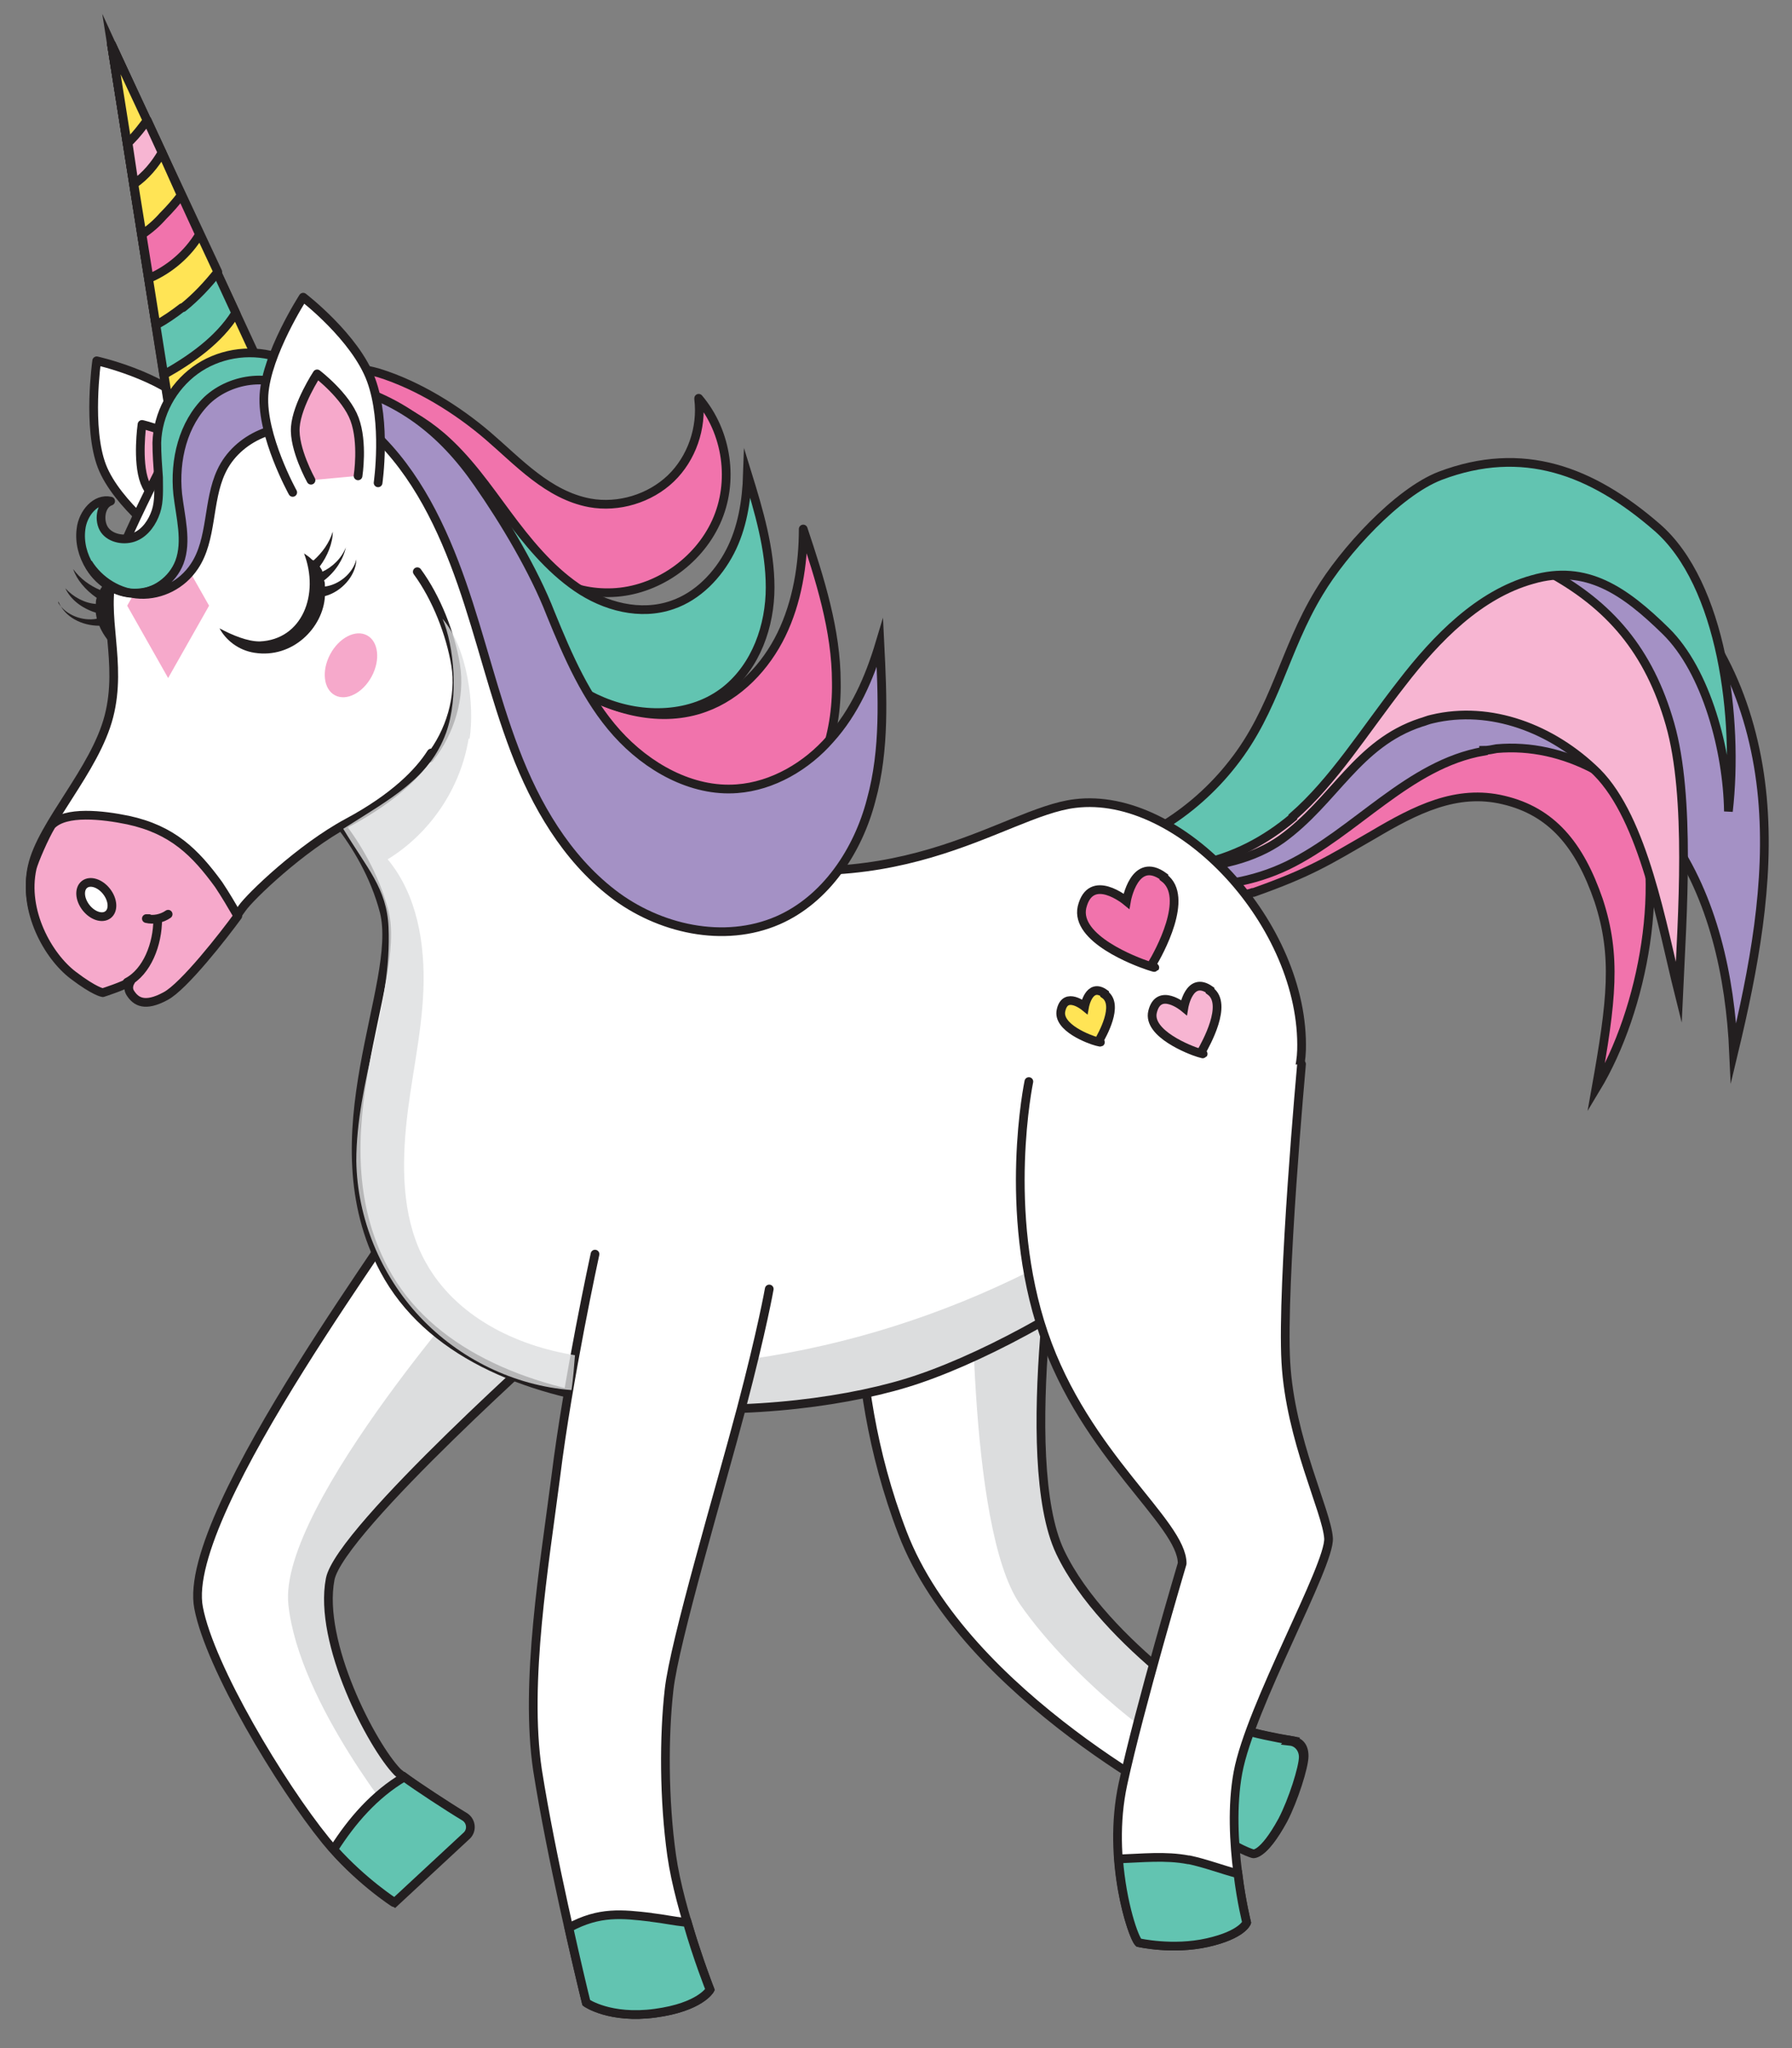 <svg viewBox="0 0 205.7 235" version="1.1" xmlns:xlink="http://www.w3.org/1999/xlink" xmlns="http://www.w3.org/2000/svg">
  
  <rect x="0" y="0" width="205.7" height="235" fill="#808080" stroke="none"/>
  
  <defs>
    <style>
      .st0, .st1 {
        fill: #f6a9cb;
      }

      .st2, .st3, .st4, .st5, .st1, .st6, .st7, .st8, .st9, .st10, .st11, .st12, .st13 {
        stroke: #231f20;
      }

      .st2, .st4, .st5, .st1, .st8, .st10, .st11 {
        stroke-linecap: round;
        stroke-linejoin: round;
      }

      .st2, .st12 {
        fill: #ffe455;
      }

      .st3, .st6, .st7, .st9, .st12, .st13 {
        stroke-miterlimit: 10;
      }

      .st3, .st10 {
        fill: #62c4b1;
      }

      .st14 {
        fill: #231f20;
      }

      .st15, .st16 {
        fill: #dcddde;
      }

      .st4, .st17, .st9 {
        fill: #fff;
      }

      .st16 {
        mix-blend-mode: multiply;
        opacity: .8;
      }

      .st5, .st13 {
        fill: #f173ac;
      }

      .st18 {
        isolation: isolate;
      }

      .st6 {
        fill: #a491c5;
      }

      .st19 {
        clip-path: url(#clippath-1);
      }

      .st20 {
        clip-path: url(#clippath-2);
      }

      .st7, .st11 {
        fill: #f7b5d2;
      }

      .st8 {
        fill: none;
      }

      .st21 {
        clip-path: url(#clippath);
      }
    </style>
    <clipPath id="clippath">
      <path d="M99.6,139c-.6,1.2-3.2,18.1,4,36.9,7.2,18.8,33.6,32,33.6,32,0,0,3.1,3.5,6.7,4.7,0,0,1.1.4,3.4-3.8,1.2-2.3,2.4-6.1,2.4-7.3s-.6-1.7-1.5-1.8c-2.1-.3-5.4-1-6.4-1.7,0,0-15-9.2-20.1-19.9-5.1-10.7.2-41.2.2-41.2l-22.4,2.1Z" class="st4"></path>
    </clipPath>
    <clipPath id="clippath-1">
      <path d="M47.3,137.1c.6.9-26.7,36.3-24.5,47.4,1.3,6.8,9.4,20.3,14.6,26.7,3.6,4.4,7.8,7.1,7.8,7.1l8.3-7.7c.6-.6.5-1.6-.2-2.1-2.4-1.5-7-4.5-7.7-5.2-2.9-3-9.1-14.8-7.7-22.1,1.1-5.7,26.8-28.5,26.8-28.5l-17.5-15.6Z" class="st4"></path>
    </clipPath>
    <clipPath id="clippath-2">
      <path d="M54.4,65.6s9.3,28.1,23.6,32.1c24.6,6.9,37-4.5,45.4-5.5,12.1-1.5,26.4,14,26,28.3-.4,14.3-29.6,33.4-45.4,38.2s-49.8,5.9-59.9-13c-8.2-15.4,2.1-32.7,0-41.1-2.2-8.4-8.6-13.9-8.6-13.9l18.9-25.1Z" class="st4"></path>
    </clipPath>
  </defs>
  <g class="st18">
    <g id="Layer_1">
      <g>
        <path d="M80.2,45.8c.4,3.3-.8,6.8-3.2,9.1-2.4,2.3-6,3.4-9.3,2.8-4.8-.9-8.2-4.7-11.7-7.7s-8-5.8-12.5-7.2c-2.1-.6-4.4-.9-6.6-.8.3,1.6.6,3.2.9,4.8,4.7.7,9.1,2.8,12.5,6.1,5.9,5.8,10.3,15.5,20,15.1,5-.2,9.8-3.5,11.9-8.1s1.3-10.3-2-14.2Z" class="st5"></path>
        <g>
          <path d="M143.9,102.4c6.5-2.3,8.5-3.6,13.7-6.6,4.9-2.9,9.6-5.3,15-4,5.5,1.3,8.7,5.1,10.9,11.5,2.1,6.4,1.5,11.5-.3,21.6,5.5-9.1,8.2-24.1,4.5-33.5-3.7-9.5-8.9-15.9-17.6-17.1-4.5-.6-11.6,2.6-15.4,5.5-5.4,4.1-8.4,9.8-14.3,13.1-5.6,3.2-12.3,3.7-18.2,1.2,1.4.6-1.7,1.7-.2,2.7s7.7,3.3,9.8,4.1c3.9,1.4,8.8,2.6,12,1.5Z" class="st13"></path>
          <path d="M170.3,86.1c.5,0,1-.1,1.5-.2,7.8-.7,15.3,3.6,19.9,10.1,4.9,7,6.9,15.9,7.3,24.8,2.3-9.6,4.2-19.5,3.3-29.3-.9-9.8-4.8-19.5-12.1-25.2-6.5-5-15.9-6.2-23.2-1.8-8.1,4.9-11,14.6-16.8,21.8-6.6,8.2-17.2,12.3-26.9,10.6,6.9,5.3,16.6,6.2,24.5,2.4,7.8-3.8,13.9-11.6,22.5-13.1Z" class="st6"></path>
          <path d="M163.1,82.9c.4-.1.8-.3,1.3-.4,6.7-1.6,13.8,1.1,18.9,6.1,5.4,5.4,7.5,17.7,9.4,25.3.4-8.7,1.4-22.4-1-30.8-2.4-8.4-6.9-13.7-14.2-17.6-6.5-3.5-14.8-3.3-20.4,1.6-6.2,5.4-7.6,11.4-11.4,18.6-4.3,8-13.8,11.3-22.5,11.1,6.9,3.7,17.7,3.9,23.9-.5,6.1-4.4,8.7-11,16-13.4Z" class="st7"></path>
          <path d="M148.4,93.7c4.7-4.1,8.2-9.8,12.5-15.3,4-5.2,8.9-10.2,15-11.9,6.2-1.8,10.6,1.3,15.3,5.9,4.7,4.6,7.1,13.8,7.2,20.7,1.2-10.5-.7-26.1-8.2-32.6-7.5-6.5-15.4-9.5-24.9-5.9-4.9,1.9-11.1,8.7-13.9,13.4-4,6.6-5,13.4-9.9,19.6-4.6,5.9-11.4,10-18.5,11,1.7-.2,4.6,1.4,6.5,1.5s5-.3,7.6-.8c4.6-.9,8.2-2.9,11.3-5.5Z" class="st3"></path>
        </g>
        <path d="M6.7,69.2c.9,1.4,2.8,2.1,4.4,1.8,0-.2-.1-.5-.1-.7-1.6-.5-2.9-1.5-3.5-2.8.9,1,2.2,1.7,3.5,1.8,0-.2,0-.4.1-.7-1.3-.9-2.3-2.1-2.7-3.3.8,1.1,1.9,1.9,3.1,2.4,0,0,0-.1.1-.2.2-.3.4-.7.6-1-.2,5.1,3.4,9.3,8.1,7.9,1.4-.4,2.7-1.7,3.8-2.9-.3,1.5-1.2,3-2.9,3.9-4,2.1-8.4-.2-9.8-3.6-2,0-4-1-4.7-2.8Z" class="st14"></path>
        <g>
          <path d="M19.4,62.3s-6-4.4-7.7-8.8c-1.7-4.4-.6-12.1-.6-12.1,0,0,7.3,1.6,11.1,5.4s5.7,10.4,5.7,10.4" class="st4"></path>
          <path d="M20.8,60.1s-3.3-2.4-4.2-4.8-.3-6.6-.3-6.6c0,0,4,.9,6.1,3s3.1,5.7,3.1,5.7" class="st1"></path>
        </g>
        <path d="M29.8,53c5.9,3.1,10.5,8.4,14.3,13.9,3.8,5.5,7,11.5,11,16.8,4,5.4,9,10.3,15.2,12.8,6.2,2.5,13.9,2.2,19.1-2.1,4.7-3.8,6.7-10.1,6.6-16.1,0-6-1.9-11.9-3.8-17.6,0,4.1-.7,8.4-2.5,12.1-1.8,3.7-4.9,7-8.8,8.4-4.9,1.8-10.6.4-15-2.5-4.4-2.8-7.8-7-11-11.2s-6.3-8.5-10.3-11.8c-5.7-4.8-13.3-7.3-20.7-7" class="st5"></path>
        <path d="M39.7,47.9c4.3,2.4,7.7,6.3,10.4,10.4,2.8,4.1,5.1,8.5,8,12.6,2.9,4,6.5,7.7,11.1,9.6,4.6,1.9,10.2,1.8,14.1-1.3,3.5-2.8,5.1-7.4,5.1-11.8,0-4.4-1.3-8.8-2.6-13-.1,3.1-.6,6.2-2,8.9-1.4,2.7-3.7,5.1-6.6,6.1-3.7,1.3-7.8.2-11-2s-5.7-5.3-8-8.4-4.5-6.3-7.5-8.9c-4.2-3.6-9.7-5.6-15.2-5.4" class="st3"></path>
        <g>
          <g>
            <path d="M99.6,139c-.6,1.2-3.2,18.1,4,36.9,7.2,18.8,33.6,32,33.6,32,0,0,3.1,3.5,6.7,4.7,0,0,1.1.4,3.4-3.8,1.2-2.3,2.4-6.1,2.4-7.3s-.6-1.7-1.5-1.8c-2.1-.3-5.4-1-6.4-1.7,0,0-15-9.2-20.1-19.9-5.1-10.7.2-41.2.2-41.2l-22.4,2.1Z" class="st17"></path>
            <g class="st21">
              <path d="M111.6,142.4s-.7,32.8,5.5,41.7c6.2,8.9,17.4,17.1,17.7,16.2s4.9-10.5,4.9-10.5c0,0-15.4-8.7-16.5-17s1.3-21.7,1.3-21.7l-12.9-8.7Z" class="st15"></path>
            </g>
            <path d="M99.6,139c-.6,1.2-3.2,18.1,4,36.9,7.2,18.8,33.6,32,33.6,32,0,0,3.1,3.5,6.7,4.7,0,0,1.1.4,3.4-3.8,1.2-2.3,2.4-6.1,2.4-7.3s-.6-1.7-1.5-1.8c-2.1-.3-5.4-1-6.4-1.7,0,0-15-9.2-20.1-19.9-5.1-10.7.2-41.2.2-41.2l-22.4,2.1Z" class="st8"></path>
          </g>
          <path d="M148.2,199.7c-1.7-.3-4.3-.8-5.7-1.3-2.9,2.5-5.1,5.6-6.1,9.2.5.2.7.4.7.4,0,0,3.1,3.5,6.7,4.7,0,0,1.1.4,3.4-3.8,1.2-2.3,2.4-6.1,2.4-7.3,0-.9-.6-1.7-1.5-1.8Z" class="st3"></path>
        </g>
        <g>
          <path d="M47.3,137.1c.6.9-26.7,36.3-24.5,47.4,1.3,6.8,9.4,20.3,14.6,26.7,3.6,4.4,7.8,7.1,7.8,7.1l8.3-7.7c.6-.6.5-1.6-.2-2.1-2.4-1.5-7-4.5-7.7-5.2-2.9-3-9.1-14.8-7.7-22.1,1.1-5.7,26.8-28.5,26.8-28.5l-17.5-15.6Z" class="st17"></path>
          <g class="st19">
            <path d="M56.5,145.3s-24.6,27.4-23.4,38.8c1.2,11.4,13.1,25.7,13.1,25.7l6.2-5.9s-15.5-15-11.1-22c4.4-7,26.2-26.3,26.2-26.3l-11-10.3" class="st15"></path>
          </g>
          <path d="M47.3,137.1c.6.9-26.7,36.3-24.5,47.4,1.3,6.8,9.4,20.3,14.6,26.7,3.6,4.4,7.8,7.1,7.8,7.1l8.3-7.7c.6-.6.5-1.6-.2-2.1-2.4-1.5-7-4.5-7.7-5.2-2.9-3-9.1-14.8-7.7-22.1,1.1-5.7,26.8-28.5,26.8-28.5l-17.5-15.6Z" class="st8"></path>
        </g>
        <path d="M53.4,208.5c-2-1.2-5.5-3.5-7-4.6-3.4,2-6,5-8.1,8.3,3.4,3.8,7,6.1,7,6.1l8.3-7.7c.6-.6.5-1.6-.2-2.1Z" class="st3"></path>
        <g>
          <path d="M54.4,65.6s9.3,28.1,23.6,32.1c24.6,6.9,37-4.5,45.4-5.5,12.1-1.5,26.4,14,26,28.3-.4,14.3-29.6,33.4-45.4,38.2s-49.8,5.9-59.9-13c-8.2-15.4,2.1-32.7,0-41.1-2.2-8.4-8.6-13.9-8.6-13.9l18.9-25.1Z" class="st17"></path>
          <g class="st20">
            <path d="M86.4,155.9c11-1.6,21.7-5,31.7-10,.6,2.1,1.3,4.3,1.9,6.4-10.9,5.8-23,9.3-35.3,10l1.8-6.4Z" class="st15"></path>
          </g>
          <path d="M54.4,65.6s9.3,28.1,23.6,32.1c24.6,6.9,37-4.5,45.4-5.5,12.1-1.5,26.4,14,26,28.3-.4,14.3-29.6,33.4-45.4,38.2s-49.8,5.9-59.9-13c-8.2-15.4,2.1-32.7,0-41.1-2.2-8.4-8.6-13.9-8.6-13.9l18.9-25.1Z" class="st8"></path>
        </g>
        <path d="M60.1,79c-4.5-11.1-5.6-12.7-9.6-22.3-6.8-16.1-18.6-13.6-18.6-13.6l-10.4,4.7s-7,13.1-8.5,17.9c-1.4,4.8,1.1,10.3-.5,16.5-1.6,6.2-7.7,12.3-8.8,17.2s1.8,10.1,4.7,12.3c2.5,1.9,3.4,2,3.4,2,0,0,2.6-.7,3.1-1.4,0,0-.4.8.1,1.5.6.9,1.6,1.6,4,.3,2.4-1.3,7.9-8.6,8.8-9.9.9-1.3,6.7-6.9,12.1-9.8,5.4-2.9,8.2-5.8,9.6-8" class="st4"></path>
        <path d="M25.1,101.5c-2.7-3.7-5.3-6.3-10.4-7.4-2.9-.6-7.2-1.1-8.8.6-.8,1.3-2,4.1-2.2,4.9-1.1,4.9,1.8,10.1,4.7,12.3,2.5,1.9,3.4,2,3.4,2,0,0,2.5-.8,3.2-1.3,0,0-.5.7,0,1.4.6.9,1.6,1.6,4,.3,2.1-1.1,6.7-7,8.3-9.2-.7-1.2-1.4-2.4-2.2-3.6Z" class="st1"></path>
        <path d="M47.9,65.6c2.2,3,3.8,7.1,4.4,10.7s-.6,7.7-3,10.7" class="st8"></path>
        <path d="M40.9,64.2c-.4,1.6-2,2.9-3.6,3.1,0-.2,0-.5-.1-.7,1.3-1,2.2-2.4,2.5-3.8-.5,1.3-1.6,2.3-2.7,2.8,0-.2-.2-.4-.3-.6.9-1.2,1.5-2.7,1.5-4-.4,1.3-1.2,2.4-2.2,3.3,0,0-.1,0-.2-.1-.3-.3-.6-.5-.9-.7,1.8,4.7-.2,9.9-5.1,10.1-1.4,0-3.1-.7-4.6-1.5.7,1.3,2.1,2.5,4,2.8,4.4.7,7.9-2.9,8.1-6.5,1.9-.5,3.5-2.3,3.6-4.1Z" class="st14"></path>
        <ellipse transform="translate(-61.1 28.6) rotate(-37.9)" ry="2.2" rx="1.5" cy="103.2" cx="11.1" class="st9"></ellipse>
        <path d="M14.6,112.7c2.3-1.2,3.5-4.4,3.5-7.2" class="st8"></path>
        <path d="M17.1,105.4h-.3c.8.2,1.8,0,2.5-.5" class="st4"></path>
        <ellipse transform="translate(-46 75.8) rotate(-61.8)" ry="2.7" rx="3.9" cy="76.3" cx="40.3" class="st0"></ellipse>
        <path d="M68.3,143.9s-3.1,14.2-4.5,25.5c-1.3,10.1-3.6,23.6-2.1,33.7,1.6,10.1,4.6,22.6,5.6,26.7,0,0,2.7,1.9,7.9,1.2s6.3-2.7,6.3-2.7c0,0-3.5-9-4.4-15.4-.9-6.4-.9-13.7-.3-19,.6-5.5,5.9-23.2,8.3-32.3s3.2-13.7,3.2-13.7" class="st4"></path>
        <path d="M74.8,220c-3.4-.4-6-.7-9.5,1.2.8,3.6,1.6,7,2,8.6,0,0,2.7,1.9,7.9,1.2,5.2-.7,6.3-2.7,6.3-2.7,0,0-1.4-3.5-2.6-7.7-1.8-.2-2.5-.4-4.2-.6Z" class="st3"></path>
        <path d="M118.1,124.1s-3.1,14.8,1.7,28.9c4.8,14.1,15.9,21.7,15.9,26.4,0,0-4.9,16.5-6.8,25.3-1.9,8.8,1.1,17.5,1.8,18.2,0,0,3.9.9,7.9,0s4.5-2.3,4.5-2.3c0,0-2.4-9.6-1-17.2,1.4-7.6,10.6-23.8,10.4-26.9-.2-3.1-4.4-11.3-4.9-20.2-.5-8.9,1.8-34.2,1.8-34.2" class="st4"></path>
        <path d="M136.4,213.4c-2.6-.5-5.3-.2-8-.1.4,5.2,1.8,9.1,2.3,9.6,0,0,3.9.9,7.9,0,4-.9,4.5-2.3,4.5-2.3,0,0-.6-2.3-1-5.6-1.9-.5-3.7-1.2-5.6-1.6Z" class="st3"></path>
        <path d="M42.9,49.7c4.9,4.6,7.9,10.9,10.1,17.2,2.2,6.3,3.7,12.9,6.1,19.2,2.4,6.3,5.9,12.3,11.2,16.4,5.3,4.1,12.8,5.8,19,3.1,5.5-2.4,9.2-8,10.7-13.8,1.6-5.8,1.3-11.9,1-18-1.2,4-2.9,7.9-5.7,11-2.7,3.1-6.6,5.4-10.7,5.7-5.2.4-10.3-2.5-13.8-6.4-3.5-3.9-5.6-8.8-7.6-13.7-1.9-4.9-5.3-10.6-8.3-14.9-4.2-6.1-9.2-9.9-16.5-11.6" class="st6"></path>
        <polygon points="19.3 61.2 14.6 69.5 19.3 77.8 24 69.5 19.3 61.2" class="st0"></polygon>
        <path d="M53.8,84.7c-.9,5.7-4.4,10.9-9.3,13.9,3.4,4.1,4.3,9.7,4.1,15-.2,5.3-1.5,10.5-2,15.8-.5,5.3-.3,10.9,2.3,15.5,3.4,6.1,10.2,9.5,17.1,10.6-.1,1.3-.2,2.6-.4,4-6.6-.5-12.9-3.6-17.4-8.4-4.5-4.8-7.2-11.3-7.3-17.9,0-4.5,1-9,2-13.4,1-4.4,1.9-8.9,1.7-13.4s-2.5-6.8-5.2-11.3c5.5-3.5,9.9-5.8,11.8-11,1.5-4.2.9-10-.4-13.1,2.9,3.4,3.7,10,3.1,13.8Z" class="st16"></path>
        <g>
          <g>
            <path d="M12.8,5.1l7.2,45.6s1.9,1.2,6.6-.6c4.8-1.8,5-4,5-4L12.8,5.1Z" class="st6"></path>
            <path d="M26.3,45.3c1.3-1.1,2.5-2.4,3.3-3.9L12.8,5.1l7,44c2.3-1,4.6-2.2,6.5-3.9Z" class="st2"></path>
            <path d="M27.1,36L12.8,5.1l6,37.9c3.2-1.8,6.3-4,8.2-7Z" class="st10"></path>
            <path d="M21,35.3c1.5-1.2,2.8-2.6,4-4.1L12.8,5.1l5.1,32.2c1.1-.6,2.1-1.3,3-2Z" class="st2"></path>
            <g>
              <path d="M15,18.8l2.1,13.1s0,0,.1,0c2.3-1,4.4-2.8,5.7-5l-5.1-11.1c-.8,1.1-1.7,2.2-2.7,3.1Z" class="st5"></path>
              <path d="M18.6,17.6c-1.1,1-2.2,2-3.3,3.1l1,6.2c.9-.6,1.7-1.3,2.4-2.1.8-.8,1.5-1.6,2.1-2.4l-2.2-4.9Z" class="st2"></path>
            </g>
          </g>
          <path d="M16.9,13.8c-.6.8-1.2,1.6-1.9,2.3-.1.1-.2.2-.3.3l.7,4.7c1.3-.9,2.4-2.2,3.2-3.6l-1.7-3.7Z" class="st11"></path>
        </g>
        <g>
          <path d="M133.6,100.6c-3.4-2.5-4.3,2.8-4.3,2.8,0,0-4.1-3.4-5.1.7-.8,3.6,6.1,6.2,7.6,6.7s.3,0,.4-.1c.8-1.3,4.4-7.8,1.4-10Z" class="st13"></path>
          <path d="M126.8,114c-1.8-1.3-2.3,1.5-2.3,1.5,0,0-2.2-1.8-2.7.4-.5,2,3.3,3.4,4.1,3.6s.2,0,.2,0c.4-.7,2.4-4.2.7-5.4Z" class="st12"></path>
          <path d="M138.9,113.6c-2.4-1.7-3,2-3,2,0,0-2.9-2.4-3.6.5-.6,2.5,4.3,4.4,5.3,4.7s.2,0,.3-.1c.5-.9,3.1-5.5,1-7Z" class="st7"></path>
        </g>
        <g>
          <path d="M31.6,40.9c-3.1-.9-6.6-.3-9.2,1.6-2.6,1.9-4.3,5-4.4,8.3,0,1.3.1,2.6.2,4,0,1.3.1,2.7-.3,3.9s-1.2,2.4-2.4,2.9-2.8.2-3.5-.8-.5-2.9.7-3.3c-1.7-.4-3.2,1.4-3.4,3.2-.4,3,1.6,6.2,4.5,7.1,2.9.9,6.2-.7,7.4-3.5,1-2.4.5-5.2.9-7.7.5-2.9,2.3-5.6,4.8-7.1,2.5-1.5,5.7-1.8,8.5-.8" class="st10"></path>
          <path d="M34.4,45.2c-3-2.5-7.8-1.9-10.6.7-2.8,2.7-3.8,6.9-3.4,10.8.3,2.6,1.1,5.4.2,7.8-.8,2.1-2.9,3.6-5.1,3.6s-4.4-1.4-5.4-3.5c1.3,2.1,3.6,3.5,6,3.6s4.8-1.1,6.2-3.2c2.1-3.1,1.5-7.5,3.1-10.9,1.8-3.9,6.7-6,10.9-4.7" class="st6"></path>
        </g>
        <g>
          <path d="M33.6,56.5s-3.6-6.5-3.3-11.2c.3-4.7,4.5-11.2,4.5-11.2,0,0,6,4.6,7.8,9.5s.8,11.8.8,11.8" class="st4"></path>
          <path d="M35.7,55.1s-2-3.6-1.8-6.1c.2-2.6,2.5-6.1,2.5-6.1,0,0,3.3,2.5,4.3,5.2,1,2.7.4,6.5.4,6.5" class="st1"></path>
        </g>
      </g>
    </g>
  </g>
</svg>